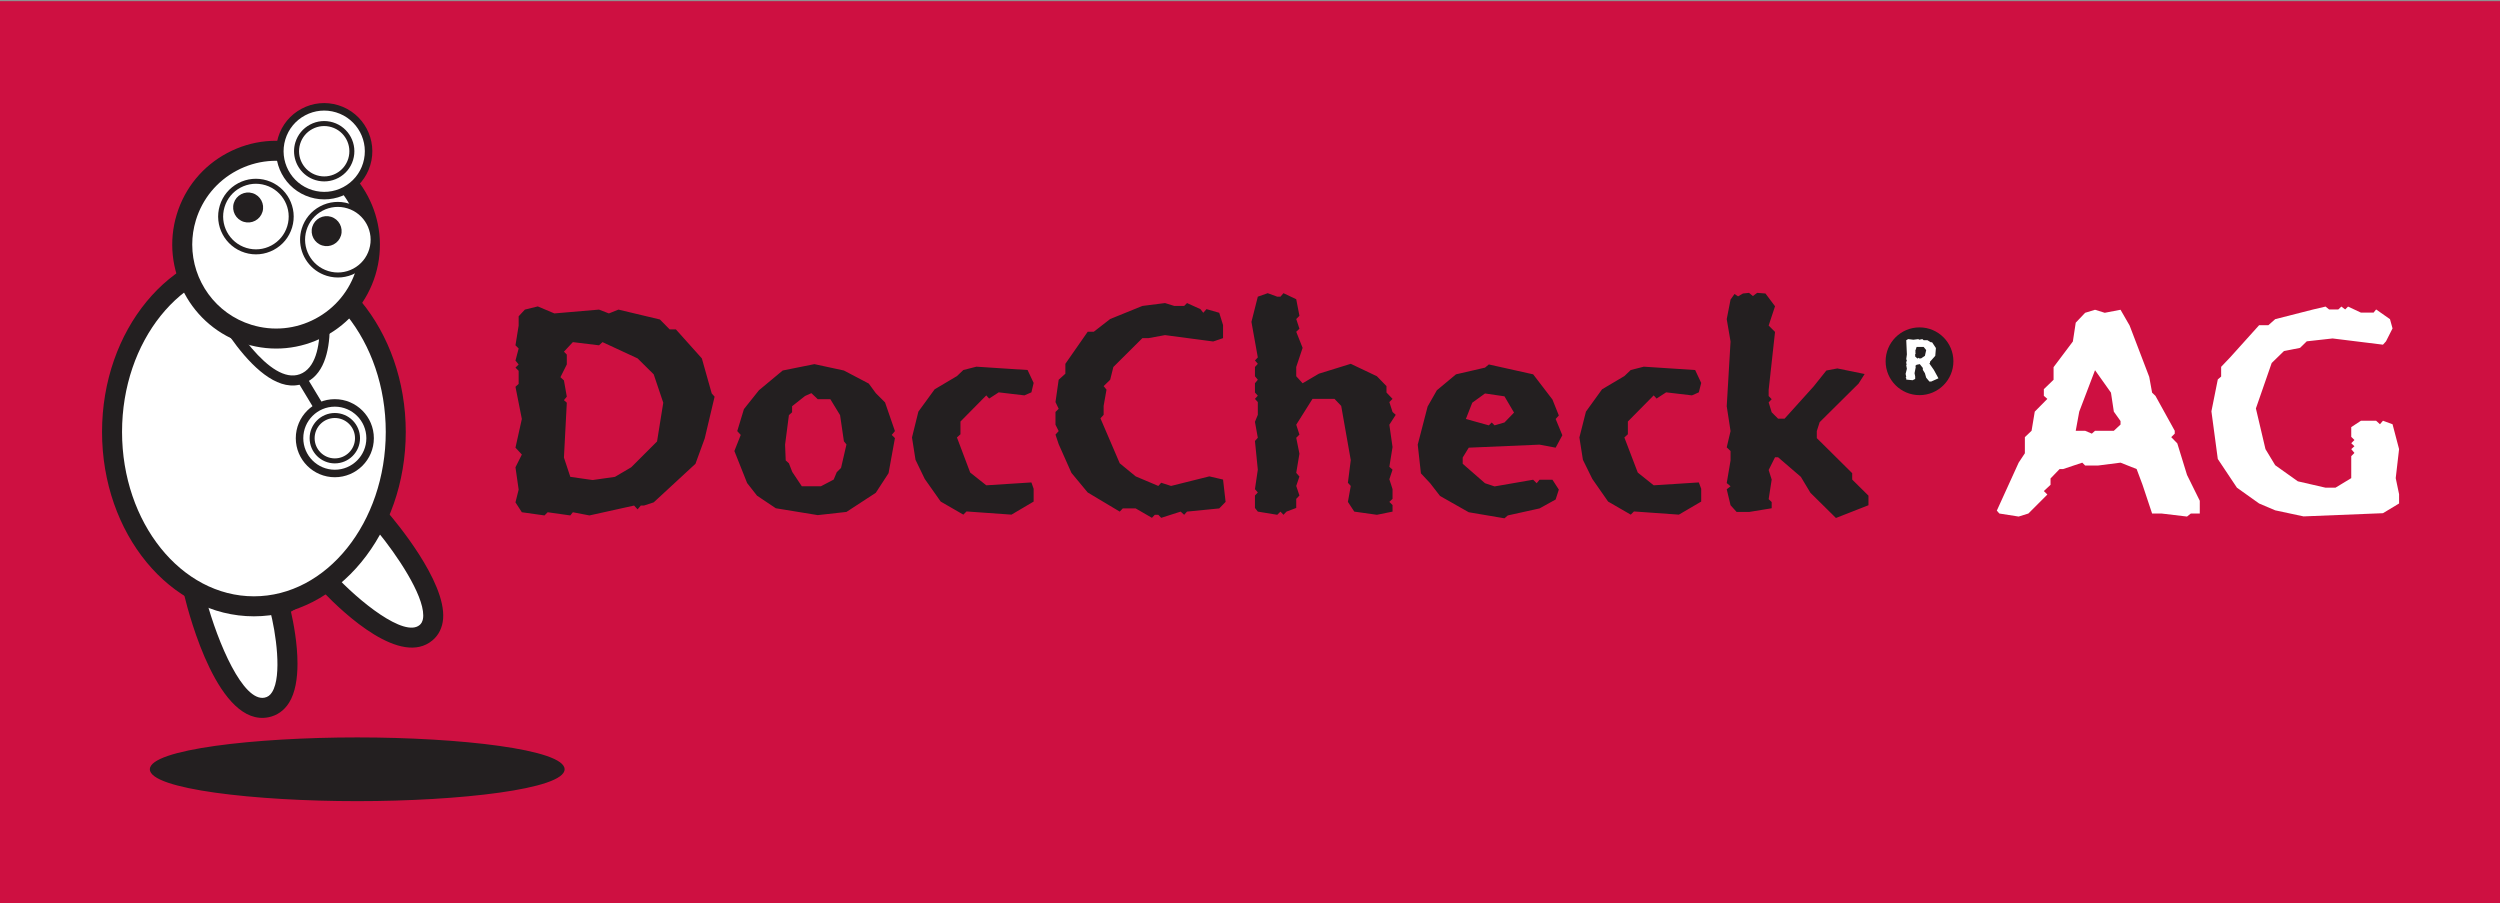 <?xml version="1.0" encoding="UTF-8" standalone="no"?>
<!-- Created with Inkscape (http://www.inkscape.org/) by Marsupilami -->
<svg
   xmlns:svg="http://www.w3.org/2000/svg"
   xmlns="http://www.w3.org/2000/svg"
   version="1.0"
   width="1024"
   height="370"
   viewBox="0 0 490 177"
   id="svg2403"
   xml:space="preserve"><rect x="0" y="0" width="490" height="177" fill="#808080" stroke="none"/><defs
     id="defs2406"><clipPath
       id="clipPath2418"><path
         d="M 0.06,841.89 L 595.276,841.89 L 595.276,0.06 L 0.06,0.06 L 0.06,841.89 z "
         id="path2420" /></clipPath><clipPath
       id="clipPath2420"><path
         d="M 0,1094.57 L 0,0 L 3601.81,0 L 3601.81,1094.57"
         id="path2422" /></clipPath></defs><g
     transform="matrix(1.25,0,0,-1.25,20,157)"
     id="g2412"><g
       transform="matrix(0.659,0,0,0.168,-16.04,-16.01)"
       id="g2590"><g
         clip-path="url(#clipPath2418)"
         id="g2592"><path
           d="M 0.06,0.06 L 595.276,0.06 L 595.276,841.89 L 0.06,841.89 L 0.06,0.06 z "
           style="fill:#ce1041;fill-opacity:1;fill-rule:nonzero;stroke:none"
           id="path2594" /></g></g><g
       transform="scale(0.1,0.1)"
       id="g2414"><g
         id="g2416"><g
           clip-path="url(#clipPath2420)"
           id="g2418"><path
             d="M 144.078,326.867 C 144.078,326.867 190.816,133.863 257.719,146.867 C 317.258,158.449 278.207,304.723 278.207,304.723 L 350.504,347.008 C 350.504,347.008 461.645,225.07 508.086,264.184 C 555.688,304.281 436.691,441.82 436.691,441.82 L 144.078,326.867"
             style="fill:#ffffff;fill-opacity:1;fill-rule:nonzero;stroke:none"
             id="path2424" /><path
             d="M 431.852,423.07 C 462.59,385.695 503.648,324.469 503.648,291.352 C 503.648,290.375 503.613,289.418 503.539,288.488 C 502.961,281.156 500.09,277.953 497.984,276.176 C 474.215,256.156 402.844,312.914 362.09,357.57 L 353.539,366.945 L 259.98,312.23 L 263.059,300.68 C 272.836,263.941 282.461,196.215 266.633,170.922 C 263.5,165.922 259.828,163.258 254.727,162.262 C 221.246,155.758 181.957,246.664 162.883,317.406 C 185.832,326.422 413.117,415.707 431.852,423.07 z M 430.957,456.422 L 125.621,336.469 L 128.84,323.18 C 137.23,288.52 183.039,116.371 260.715,131.48 C 274.297,134.113 285.539,142.016 293.223,154.301 C 303.156,170.18 306.469,192.672 306.469,215.629 C 306.469,247.262 300.18,279.77 296.223,297.094 C 308.574,304.312 334.57,319.527 347.629,327.164 C 379.914,293.637 468.648,210.473 518.188,252.191 C 527.965,260.426 533.707,272.125 534.805,286.027 C 539.469,345.133 457.867,441.312 448.551,452.086 L 441.285,460.473 L 430.957,456.422"
             style="fill:#231f20;fill-opacity:1;fill-rule:nonzero;stroke:none"
             id="path2426" /><path
             d="M 15.684,578.949 C 15.684,729.977 115.273,852.402 238.121,852.402 C 360.969,852.402 460.559,729.977 460.559,578.949 C 460.559,427.926 360.969,305.504 238.121,305.504 C 115.273,305.504 15.684,427.926 15.684,578.949"
             style="fill:#ffffff;fill-opacity:1;fill-rule:nonzero;stroke:none"
             id="path2428" /><path
             d="M 31.367,578.949 C 31.367,721.082 124.117,836.719 238.121,836.719 C 352.125,836.719 444.875,721.082 444.875,578.949 C 444.875,436.82 352.125,321.188 238.121,321.188 C 124.117,321.188 31.367,436.82 31.367,578.949 z M 0,578.949 C 0,419.527 106.82,289.816 238.121,289.816 C 369.418,289.816 476.242,419.527 476.242,578.949 C 476.242,738.379 369.418,868.086 238.121,868.086 C 106.82,868.086 0,738.379 0,578.949"
             style="fill:#231f20;fill-opacity:1;fill-rule:nonzero;stroke:none"
             id="path2430" /><path
             d="M 335.703,803.727 C 338.57,789.074 341.426,767.918 341.426,746.195 C 341.426,712.461 334.543,678.387 310.133,669.422 C 263.516,652.301 201.32,750.445 174.977,801.293 C 195.938,801.609 324.414,803.555 335.703,803.727 z M 342.023,819.508 L 149.844,816.59 L 155.176,805.535 C 163.965,787.301 243.176,628.117 315.543,654.707 C 379.406,678.164 351.027,807.875 349.789,813.383 L 348.391,819.598 L 342.023,819.508"
             style="fill:#231f20;fill-opacity:1;fill-rule:nonzero;stroke:none"
             id="path2432" /><path
             d="M 132.184,915.617 C 155.934,993.328 238.18,1037.05 315.895,1013.28 C 393.609,989.496 437.355,907.223 413.609,829.512 C 389.863,751.797 307.613,708.074 229.898,731.852 C 152.188,755.633 108.438,837.902 132.184,915.617"
             style="fill:#ffffff;fill-opacity:1;fill-rule:nonzero;stroke:none"
             id="path2434" /><path
             d="M 211.156,988.656 C 242.16,1005.14 277.727,1008.55 311.305,998.281 C 380.629,977.07 419.797,903.41 398.613,834.098 C 388.355,800.523 365.637,772.953 334.645,756.473 C 303.645,739.988 268.07,736.57 234.484,746.844 C 177.914,764.16 141.43,816.395 141.43,872.695 C 141.43,885.387 143.281,898.285 147.18,911.035 C 157.441,944.613 180.16,972.184 211.156,988.656 z M 196.438,1016.35 C 158.043,995.938 129.898,961.793 117.188,920.203 L 117.188,920.199 C 90.957,834.352 139.457,743.129 225.309,716.855 C 266.91,704.129 310.973,708.363 349.367,728.781 C 387.758,749.195 415.898,783.34 428.605,824.926 C 454.84,910.781 406.336,1002 320.484,1028.27 C 278.887,1041 234.836,1036.76 196.438,1016.35"
             style="fill:#231f20;fill-opacity:1;fill-rule:nonzero;stroke:none"
             id="path2436" /><path
             d="M 307.512,656.637 L 337.973,606.098 L 351.402,614.195 L 320.938,664.73 L 307.512,656.637"
             style="fill:#231f20;fill-opacity:1;fill-rule:nonzero;stroke:none"
             id="path2438" /><path
             d="M 188.383,932.82 C 197.309,962.035 228.234,978.473 257.453,969.535 C 286.664,960.594 303.117,929.66 294.184,900.449 C 285.258,871.23 254.336,854.793 225.121,863.73 C 195.902,872.672 179.453,903.602 188.383,932.82"
             style="fill:#ffffff;fill-opacity:1;fill-rule:nonzero;stroke:none"
             id="path2440" /><path
             d="M 226.27,867.48 C 199.16,875.77 183.848,904.57 192.133,931.676 C 196.145,944.801 205.023,955.574 217.141,962.02 C 229.262,968.465 243.168,969.805 256.305,965.785 C 283.41,957.492 298.723,928.695 290.434,901.598 C 286.426,888.465 277.543,877.691 265.426,871.242 C 253.305,864.801 239.398,863.461 226.27,867.48 z M 213.457,968.941 C 199.492,961.512 189.258,949.098 184.633,933.969 C 175.09,902.73 192.734,869.539 223.977,859.98 C 239.113,855.352 255.141,856.895 269.105,864.324 C 283.078,871.754 293.312,884.176 297.934,899.301 C 307.48,930.535 289.836,963.727 258.598,973.285 C 243.461,977.914 227.434,976.371 213.457,968.941"
             style="fill:#231f20;fill-opacity:1;fill-rule:nonzero;stroke:none"
             id="path2442" /><path
             d="M 207.91,937.34 C 211.484,949.023 223.852,955.602 235.539,952.02 C 247.227,948.445 253.805,936.074 250.234,924.391 C 246.66,912.699 234.293,906.121 222.609,909.699 C 210.918,913.277 204.34,925.648 207.91,937.34"
             style="fill:#231f20;fill-opacity:1;fill-rule:nonzero;stroke:none"
             id="path2444" /><path
             d="M 219.336,949.184 C 224.23,951.781 229.836,952.32 235.133,950.695 C 246.074,947.352 252.258,935.73 248.91,924.793 C 247.289,919.492 243.703,915.141 238.809,912.539 C 233.918,909.941 228.305,909.402 223.012,911.023 C 214.082,913.754 208.324,921.996 208.324,930.883 C 208.324,932.887 208.617,934.922 209.234,936.934 C 210.855,942.234 214.445,946.586 219.336,949.184 z M 218.039,951.625 C 212.492,948.68 208.43,943.75 206.586,937.742 C 202.805,925.34 209.805,912.168 222.203,908.379 C 228.203,906.543 234.566,907.152 240.109,910.098 C 245.656,913.043 249.719,917.973 251.559,923.984 C 255.344,936.383 248.34,949.555 235.941,953.344 C 229.941,955.18 223.586,954.574 218.039,951.625"
             style="fill:#231f20;fill-opacity:1;fill-rule:nonzero;stroke:none"
             id="path2446" /><path
             d="M 309.672,569.109 C 309.672,599.672 334.445,624.441 365,624.441 C 395.559,624.441 420.332,599.672 420.332,569.109 C 420.332,538.551 395.559,513.781 365,513.781 C 334.445,513.781 309.672,538.551 309.672,569.109"
             style="fill:#ffffff;fill-opacity:1;fill-rule:nonzero;stroke:none"
             id="path2448" /><path
             d="M 315.551,569.109 C 315.551,596.375 337.734,618.562 365,618.562 C 392.266,618.562 414.453,596.375 414.453,569.109 C 414.453,541.852 392.266,519.664 365,519.664 C 337.734,519.664 315.551,541.852 315.551,569.109 z M 303.793,569.109 C 303.793,535.363 331.25,507.902 365,507.902 C 398.75,507.902 426.211,535.363 426.211,569.109 C 426.211,602.863 398.75,630.32 365,630.32 C 331.25,630.32 303.793,602.863 303.793,569.109"
             style="fill:#231f20;fill-opacity:1;fill-rule:nonzero;stroke:none"
             id="path2450" /><path
             d="M 329.41,569.109 C 329.41,588.766 345.348,604.695 365,604.695 C 384.652,604.695 400.586,588.766 400.586,569.109 C 400.586,549.457 384.652,533.527 365,533.527 C 345.348,533.527 329.41,549.457 329.41,569.109"
             style="fill:#ffffff;fill-opacity:1;fill-rule:nonzero;stroke:none"
             id="path2452" /><path
             d="M 333.332,569.109 C 333.332,586.57 347.539,600.777 365,600.777 C 382.461,600.777 396.664,586.57 396.664,569.109 C 396.664,551.652 382.461,537.445 365,537.445 C 347.539,537.445 333.332,551.652 333.332,569.109 z M 325.488,569.109 C 325.488,547.328 343.215,529.613 365,529.613 C 386.781,529.613 404.508,547.328 404.508,569.109 C 404.508,590.895 386.781,608.617 365,608.617 C 343.215,608.617 325.488,590.895 325.488,569.109"
             style="fill:#231f20;fill-opacity:1;fill-rule:nonzero;stroke:none"
             id="path2454" /><path
             d="M 76.332,49.969 C 76.332,76.801 221.301,98.551 400.129,98.551 C 578.957,98.551 723.922,76.801 723.922,49.969 C 723.922,23.129 578.957,1.391 400.129,1.391 C 221.301,1.391 76.332,23.129 76.332,49.969"
             style="fill:#231f20;fill-opacity:1;fill-rule:nonzero;stroke:none"
             id="path2456" /><path
             d="M 77.715,49.969 C 77.715,72.762 207.27,97.164 400.129,97.164 C 592.984,97.164 722.539,72.762 722.539,49.969 C 722.539,27.18 592.984,2.77 400.129,2.77 C 207.27,2.77 77.715,27.18 77.715,49.969 z M 74.953,49.969 C 74.953,18.691 240.285,0 400.129,0 C 559.973,0 725.305,18.691 725.305,49.969 C 725.305,81.238 559.973,99.938 400.129,99.938 C 240.285,99.938 74.953,81.238 74.953,49.969"
             style="fill:#231f20;fill-opacity:1;fill-rule:nonzero;stroke:none"
             id="path2458" /><path
             d="M 316.852,896.535 C 325.777,925.758 356.699,942.191 385.918,933.25 C 415.133,924.312 431.582,893.383 422.656,864.164 C 413.727,834.945 382.805,818.512 353.59,827.445 C 324.371,836.387 307.922,867.32 316.852,896.535"
             style="fill:#ffffff;fill-opacity:1;fill-rule:nonzero;stroke:none"
             id="path2460" /><path
             d="M 313.102,897.68 L 313.102,897.684 L 313.102,897.68 z M 354.738,831.195 C 327.629,839.484 312.316,868.285 320.602,895.391 C 324.609,908.52 333.492,919.297 345.609,925.742 C 357.73,932.184 371.641,933.52 384.77,929.5 C 411.875,921.211 427.188,892.41 418.906,865.309 C 414.895,852.184 406.012,841.402 393.891,834.961 C 381.773,828.516 367.867,827.176 354.738,831.195 z M 341.93,932.66 C 327.961,925.234 317.727,912.812 313.102,897.684 C 311.348,891.938 310.508,886.121 310.508,880.398 C 310.508,855.031 326.949,831.5 352.441,823.695 C 367.574,819.066 383.605,820.609 397.574,828.035 C 411.543,835.465 421.781,847.887 426.406,863.016 C 435.949,894.254 418.301,927.441 387.066,937 C 371.93,941.629 355.898,940.094 341.93,932.66"
             style="fill:#231f20;fill-opacity:1;fill-rule:nonzero;stroke:none"
             id="path2462" /><path
             d="M 331.02,900.258 C 334.59,911.941 346.965,918.52 358.648,914.945 C 370.336,911.367 376.914,898.992 373.34,887.309 C 369.77,875.617 357.402,869.047 345.719,872.621 C 334.027,876.199 327.453,888.57 331.02,900.258"
             style="fill:#231f20;fill-opacity:1;fill-rule:nonzero;stroke:none"
             id="path2464" /><path
             d="M 342.438,912.105 C 347.328,914.699 352.945,915.242 358.242,913.621 C 369.184,910.273 375.363,898.652 372.016,887.715 C 370.402,882.418 366.816,878.066 361.926,875.465 C 357.035,872.859 351.422,872.324 346.125,873.945 C 335.188,877.293 329.004,888.914 332.344,899.852 C 333.961,905.152 337.543,909.5 342.438,912.105 z M 341.137,914.547 C 335.598,911.598 331.535,906.664 329.699,900.664 C 325.914,888.266 332.922,875.094 345.312,871.297 C 351.32,869.461 357.676,870.07 363.223,873.023 C 368.766,875.973 372.828,880.898 374.664,886.902 C 378.453,899.301 371.449,912.469 359.055,916.27 C 353.047,918.105 346.684,917.488 341.137,914.547"
             style="fill:#231f20;fill-opacity:1;fill-rule:nonzero;stroke:none"
             id="path2466" /><path
             d="M 281.816,1039.43 C 293.047,1076.19 331.945,1096.86 368.695,1085.61 C 405.445,1074.37 426.133,1035.46 414.906,998.711 C 403.676,961.961 364.781,941.281 328.027,952.527 C 291.273,963.773 270.59,1002.68 281.816,1039.43"
             style="fill:#ffffff;fill-opacity:1;fill-rule:nonzero;stroke:none"
             id="path2468" /><path
             d="M 318.438,1075.33 C 333.461,1083.32 350.703,1084.97 366.977,1079.99 C 400.566,1069.71 419.543,1034.02 409.281,1000.43 C 404.312,984.16 393.301,970.801 378.281,962.816 C 363.258,954.828 346.02,953.172 329.746,958.152 C 296.156,968.426 277.18,1004.12 287.441,1037.71 C 292.414,1053.98 303.422,1067.34 318.438,1075.33 z M 312.922,1085.71 C 295.129,1076.25 282.082,1060.43 276.191,1041.15 C 264.039,1001.36 286.52,959.082 326.309,946.902 C 345.586,941.004 366.008,942.969 383.805,952.43 C 401.598,961.895 414.641,977.719 420.531,996.992 C 432.688,1036.79 410.207,1079.06 370.414,1091.24 C 351.137,1097.14 330.719,1095.18 312.922,1085.71"
             style="fill:#231f20;fill-opacity:1;fill-rule:nonzero;stroke:none"
             id="path2470" /><path
             d="M 306.875,1031.77 C 313.871,1054.68 338.125,1067.57 361.039,1060.56 C 383.949,1053.55 396.852,1029.29 389.848,1006.38 C 382.848,983.465 358.598,970.574 335.688,977.586 C 312.77,984.594 299.875,1008.85 306.875,1031.77"
             style="fill:#ffffff;fill-opacity:1;fill-rule:nonzero;stroke:none"
             id="path2472" /><path
             d="M 303.125,1032.91 L 303.125,1032.91 L 303.125,1032.91 z M 336.836,981.336 C 316.02,987.699 304.262,1009.81 310.625,1030.62 C 313.703,1040.7 320.52,1048.97 329.824,1053.92 C 339.133,1058.87 349.809,1059.9 359.895,1056.81 C 380.703,1050.45 392.461,1028.34 386.098,1007.52 C 383.02,997.445 376.203,989.168 366.895,984.223 C 357.59,979.277 346.914,978.25 336.836,981.336 z M 326.145,1060.84 C 314.992,1054.91 306.816,1045 303.125,1032.91 C 301.723,1028.32 301.055,1023.68 301.055,1019.11 C 301.055,998.852 314.184,980.062 334.543,973.836 C 346.621,970.141 359.418,971.371 370.578,977.301 C 381.73,983.227 389.902,993.148 393.598,1005.23 C 401.223,1030.18 387.129,1056.68 362.188,1064.31 C 350.098,1068.01 337.301,1066.78 326.145,1060.84"
             style="fill:#231f20;fill-opacity:1;fill-rule:nonzero;stroke:none"
             id="path2474" /><path
             d="M 342.812,57.375 L 341.625,57.5 L 340.656,58.062 L 339.969,57.594 L 339.188,58.688 L 338.438,62.531 L 339.188,66.906 L 338.438,79.594 L 339.188,84.469 L 338.438,87.656 L 339.188,88.375 L 339.188,90.219 L 338.438,94.656 L 339.188,95.281 L 338.438,95.875 L 339.188,99 L 340.375,100.312 L 342.875,100.312 L 347.25,99.594 L 347.25,98.375 L 346.656,97.812 L 347.25,93.969 L 346.656,92.094 L 347.906,89.594 L 348.5,89.594 L 352.969,93.438 L 354.844,96.562 L 359.844,101.5 L 366.219,99 L 366.219,97.125 L 363.031,93.969 L 363.031,92.719 L 356.094,85.844 L 356.094,84.469 L 356.656,82.719 L 364.281,75.156 L 365.469,73.281 L 360.125,72.188 L 357.969,72.594 L 355.469,75.719 L 349.781,82.031 L 348.5,82.031 L 347.25,80.781 L 346.656,78.844 L 347.25,78.219 L 346.656,77.594 L 346.656,76.406 L 347.906,65.031 L 346.656,63.781 L 347.906,60 L 346.031,57.5 L 344.406,57.375 L 343.562,58 L 342.812,57.375 z M 248.469,57.438 L 246.531,58.125 L 245.281,63.062 L 246.531,70.031 L 245.969,70.625 L 246.531,71.281 L 245.969,71.906 L 245.969,73.719 L 246.531,74.406 L 245.969,75.094 L 245.969,76.906 L 246.531,77.531 L 245.969,78.156 L 246.531,78.781 L 246.531,81.281 L 245.969,82.656 L 246.531,85.781 L 245.969,86.406 L 246.531,92.031 L 245.969,95.844 L 246.531,96.5 L 245.969,97.094 L 245.969,99.531 L 246.531,100.25 L 250.344,100.875 L 250.969,100.25 L 251.562,100.875 L 252.156,100.25 L 254.062,99.531 L 254.062,97.75 L 254.688,97.094 L 254.062,95.219 L 254.688,93.375 L 254.062,92.656 L 254.688,88.906 L 254.062,85.781 L 254.688,85.156 L 254.062,83.219 L 257.25,78.156 L 261.562,78.156 L 262.875,79.531 L 264.75,90.156 L 264.188,94.594 L 264.75,95.219 L 264.188,98.344 L 265.438,100.25 L 269.875,100.875 L 272.938,100.25 L 272.938,98.969 L 272.312,98.344 L 272.938,97.75 L 272.938,95.844 L 272.312,93.906 L 272.938,92.031 L 272.312,91.469 L 272.938,87.594 L 272.312,83.219 L 273.562,81.281 L 272.938,80.719 L 272.312,78.781 L 272.938,78.156 L 271.75,76.906 L 271.75,75.656 L 269.875,73.719 L 264.75,71.281 L 258.5,73.219 L 255.312,75.094 L 254.062,73.719 L 254.062,71.906 L 255.312,68.156 L 254.062,65 L 254.688,64.406 L 254.062,62.5 L 254.688,61.875 L 254.062,58.625 L 251.562,57.438 L 250.969,58.125 L 250.344,58.125 L 248.469,57.438 z M 228.344,59.375 L 223.906,59.938 L 217.594,62.5 L 214.375,65 L 213.188,65 L 208.812,71.281 L 208.812,73.219 L 207.5,74.406 L 206.875,78.781 L 207.5,80.094 L 206.875,80.719 L 206.875,83.219 L 207.5,84.469 L 206.875,85.156 L 207.5,87.031 L 210,92.656 L 213.188,96.5 L 219.469,100.25 L 220.062,99.625 L 222.594,99.625 L 225.781,101.469 L 226.344,100.875 L 227.031,100.875 L 227.594,101.469 L 231.406,100.25 L 232.094,100.875 L 232.656,100.25 L 238.969,99.625 L 240.219,98.344 L 239.719,93.969 L 237.031,93.344 L 229.531,95.219 L 227.594,94.594 L 227.031,95.219 L 222.594,93.344 L 219.469,90.781 L 215.688,81.969 L 216.312,81.281 L 216.312,79.531 L 216.875,76.344 L 216.312,75.656 L 217.594,74.406 L 218.219,71.906 L 223.906,66.25 L 225.094,66.25 L 228.344,65.656 L 237.781,66.906 L 239.719,66.25 L 239.719,63.688 L 238.969,61.281 L 236.469,60.562 L 235.844,61.281 L 235.281,60.562 L 232.656,59.375 L 232.094,59.938 L 230.156,59.938 L 228.344,59.375 z M 105.406,60.031 L 102.875,60.656 L 101.656,61.969 L 101.656,63.781 L 101.031,67.656 L 101.656,68.281 L 101.031,70.656 L 101.656,71.406 L 101.031,72.031 L 101.656,72.656 L 101.656,75.219 L 101.031,75.781 L 102.281,82.094 L 101.031,87.719 L 102.281,89.062 L 101.031,91.562 L 101.656,95.938 L 101.031,98.438 L 102.281,100.375 L 106.719,101 L 107.344,100.375 L 111.781,101 L 112.281,100.375 L 115.531,101 L 124.281,99.062 L 124.969,99.812 L 125.594,99.062 L 126.219,99.062 L 128.125,98.438 L 136.312,90.875 L 138.125,85.906 L 140.062,77.719 L 139.5,77.094 L 137.562,70.219 L 132.469,64.531 L 131.25,64.531 L 129.344,62.594 L 121.219,60.656 L 119.344,61.406 L 117.406,60.656 L 108.656,61.406 L 105.406,60.031 z M 112.281,67.031 L 117.406,67.656 L 118.094,67.031 L 124.969,70.219 L 128.125,73.344 L 130,78.906 L 128.781,86.5 L 123.719,91.562 L 120.531,93.438 L 116.156,94.062 L 111.781,93.438 L 110.531,89.656 L 111.094,78.906 L 110.531,78.406 L 111.094,77.719 L 110.531,74.531 L 109.844,73.906 L 111.094,71.406 L 111.094,69.469 L 110.531,68.906 L 112.281,67.031 z M 159.625,71.344 L 153.406,72.594 L 148.75,76.469 L 145.812,80.156 L 144.5,84.469 L 145.188,85.219 L 143.938,88.375 L 146.438,94.656 L 148.375,97.125 L 152.062,99.594 L 160.281,100.938 L 165.906,100.312 L 171.656,96.562 L 174.156,92.719 L 175.406,85.844 L 174.781,85.219 L 175.406,84.469 L 173.469,78.844 L 171.656,77.031 L 170.281,75.156 L 165.406,72.594 L 159.625,71.344 z M 291.812,71.406 L 291.062,72.031 L 285.375,73.344 L 281.625,76.469 L 279.812,79.656 L 277.875,87.125 L 278.5,92.75 L 280.312,94.688 L 282.25,97.188 L 287.875,100.375 L 294.875,101.562 L 295.531,101 L 301.75,99.625 L 304.906,97.875 L 305.531,95.938 L 304.281,94 L 301.75,94 L 301.188,94.688 L 300.5,94 L 292.938,95.312 L 291.062,94.688 L 286.688,90.875 L 286.688,89.656 L 287.875,87.719 L 301.75,87.125 L 304.906,87.719 L 306.219,85.281 L 304.906,82.094 L 305.531,81.406 L 304.281,78.281 L 300.5,73.344 L 291.812,71.406 z M 191.375,71.844 L 188.812,72.5 L 187.562,73.688 L 183.188,76.281 L 180,80.656 L 178.75,85.719 L 179.438,90.094 L 181.25,93.844 L 184.375,98.281 L 188.812,100.844 L 189.438,100.219 L 198.25,100.844 L 202.594,98.281 L 202.594,95.781 L 202.156,94.531 L 193.312,95.094 L 190.156,92.594 L 187.562,85.719 L 188.25,85.094 L 188.25,82.594 L 193.312,77.469 L 193.875,78.094 L 195.75,76.875 L 200.781,77.469 L 202.156,76.875 L 202.594,75.031 L 201.406,72.5 L 191.375,71.844 z M 322.188,71.844 L 319.625,72.5 L 318.375,73.688 L 314,76.281 L 310.844,80.656 L 309.562,85.719 L 310.25,90.094 L 312.094,93.844 L 315.188,98.281 L 319.625,100.844 L 320.25,100.219 L 329.062,100.844 L 333.438,98.281 L 333.438,95.781 L 332.969,94.531 L 324.125,95.094 L 321,92.594 L 318.375,85.719 L 319.062,85.094 L 319.062,82.594 L 324.125,77.469 L 324.688,78.094 L 326.562,76.875 L 331.625,77.469 L 332.969,76.875 L 333.438,75.031 L 332.25,72.5 L 322.188,71.844 z M 159.031,77.031 L 160.281,78.219 L 162.75,78.219 L 164.656,81.344 L 165.406,86.469 L 165.906,87.094 L 164.844,91.688 L 164,92.531 L 163.406,93.969 L 160.906,95.281 L 157.156,95.281 L 155.281,92.469 L 154.625,90.781 L 154,90.219 L 153.875,87.125 L 154.625,81.344 L 155.25,80.781 L 155.25,79.594 L 157.781,77.594 L 159.031,77.031 z M 291.062,77.094 L 294.875,77.656 L 296.75,80.844 L 294.875,82.781 L 292.938,83.344 L 292.375,82.781 L 291.812,83.344 L 287.312,82.094 L 288.562,78.906 L 291.062,77.094 z "
             transform="matrix(8,0,0,-8,-160,1256)"
             style="fill:#231f20;fill-opacity:1;fill-rule:nonzero;stroke:none"
             id="path2476" /><path
             d="M 2849.81,636.621 C 2879.18,636.621 2902.94,660.395 2902.94,689.73 C 2902.94,719.066 2879.18,742.863 2849.81,742.863 C 2820.47,742.863 2796.66,719.066 2796.66,689.73 C 2796.66,660.395 2820.47,636.621 2849.81,636.621"
             style="fill:#231f20;fill-opacity:1;fill-rule:nonzero;stroke:none"
             id="path2492" /><path
             d="M 455.812,60.062 L 453.406,60.625 L 445.938,62.531 L 444.594,63.719 L 442.781,63.719 L 437.156,69.969 L 435.344,71.875 L 435.344,73.781 L 434.688,74.344 L 433.438,80.594 L 434.688,89.938 L 438.438,95.562 L 442.781,98.656 L 445.938,100 L 451.5,101.188 L 467.062,100.562 L 470.219,98.656 L 470.219,96.844 L 469.562,93.688 L 470.219,88 L 468.938,83.125 L 467.062,82.438 L 466.469,83.125 L 465.719,82.438 L 462.75,82.438 L 460.844,83.688 L 460.844,85.594 L 461.469,86.219 L 460.844,86.844 L 461.469,87.438 L 460.844,88 L 461.469,88.75 L 460.844,89.375 L 460.844,93.688 L 457.75,95.562 L 455.812,95.562 L 450.375,94.312 L 445.938,91.156 L 444.031,88 L 442.156,80.031 L 445.25,71.125 L 447.656,68.781 L 450.812,68.156 L 452.125,66.875 L 457.188,66.312 L 467.062,67.531 L 467.656,66.875 L 468.938,64.344 L 468.438,62.531 L 465.719,60.625 L 465.219,61.25 L 462.75,61.25 L 460.219,60.062 L 459.656,60.625 L 458.906,60.062 L 458.312,60.625 L 456.5,60.625 L 455.812,60.062 z M 410.625,60.688 L 408.688,61.281 L 406.844,63.219 L 406.281,66.906 L 402.5,71.938 L 402.5,74.406 L 400.594,76.25 L 400.594,77.562 L 401.281,78.156 L 398.812,80.656 L 398.188,84.406 L 396.875,85.656 L 396.875,88.812 L 395.656,90.656 L 391.375,100.062 L 391.875,100.625 L 395.656,101.219 L 397.562,100.625 L 401.281,96.906 L 400.594,96.219 L 401.906,95 L 401.906,93.75 L 403.688,91.906 L 404.375,91.906 L 408.125,90.656 L 408.688,91.219 L 411.219,91.219 L 415.625,90.656 L 418.781,91.906 L 419.938,95 L 421.812,100.625 L 423.656,100.625 L 428.656,101.219 L 429.406,100.625 L 431.156,100.625 L 431.156,98.125 L 428.656,93.062 L 426.75,86.875 L 425.562,85.656 L 426.25,84.969 L 426.25,84.406 L 422.469,77.562 L 421.812,76.938 L 421.25,73.844 L 417.406,63.781 L 415.625,60.688 L 412.531,61.281 L 410.625,60.688 z M 374,66.438 L 373.625,66.656 L 373.75,69.438 L 373.625,70.344 L 373.75,70.719 L 373.625,70.875 L 373.625,71.219 L 373.75,71.344 L 373.625,71.469 L 373.625,71.594 L 373.75,72.25 L 373.5,73.25 L 373.625,73.875 L 373.5,74 L 373.625,74.125 L 373.625,74.375 L 374.875,74.5 L 375.375,74.25 L 375.375,73.75 L 375.25,73.125 L 375.5,71.844 L 375.375,71.719 L 375.656,71.469 L 376.281,71.344 L 376.875,72.094 L 376.875,72.469 L 377.281,73.125 L 377.531,74 L 378.156,74.75 L 378.531,74.75 L 379.938,74.125 L 379.031,72.469 L 378.156,71.219 L 378.281,71.094 L 378.281,70.875 L 379.312,69.719 L 379.438,68.188 L 378.688,67.062 L 378.438,67.062 L 377.781,66.656 L 377.031,66.656 L 376.781,66.438 L 376.156,66.562 L 376,66.438 L 375.031,66.562 L 374,66.438 z M 375.656,67.969 L 377.031,67.969 L 377.531,68.594 L 377.281,69.719 L 376.531,70.219 L 376.156,70.219 L 376,70.094 L 375.906,70.219 L 375.781,70.219 L 375.375,69.844 L 375.375,69.344 L 375.5,69.219 L 375.375,69.062 L 375.5,68.969 L 375.375,68.812 L 375.656,67.969 z M 410.625,72.531 L 413.75,76.938 L 414.312,80.656 L 415.625,82.5 L 415.625,83.188 L 414.312,84.406 L 410.625,84.406 L 410,84.969 L 408.688,84.406 L 406.844,84.406 L 407.531,80.656 L 410.625,72.531 z "
             transform="matrix(8,0,0,-8,-160,1256)"
             style="fill:#ffffff;fill-opacity:1;fill-rule:nonzero;stroke:none"
             id="path2494" /></g></g></g></g></svg>